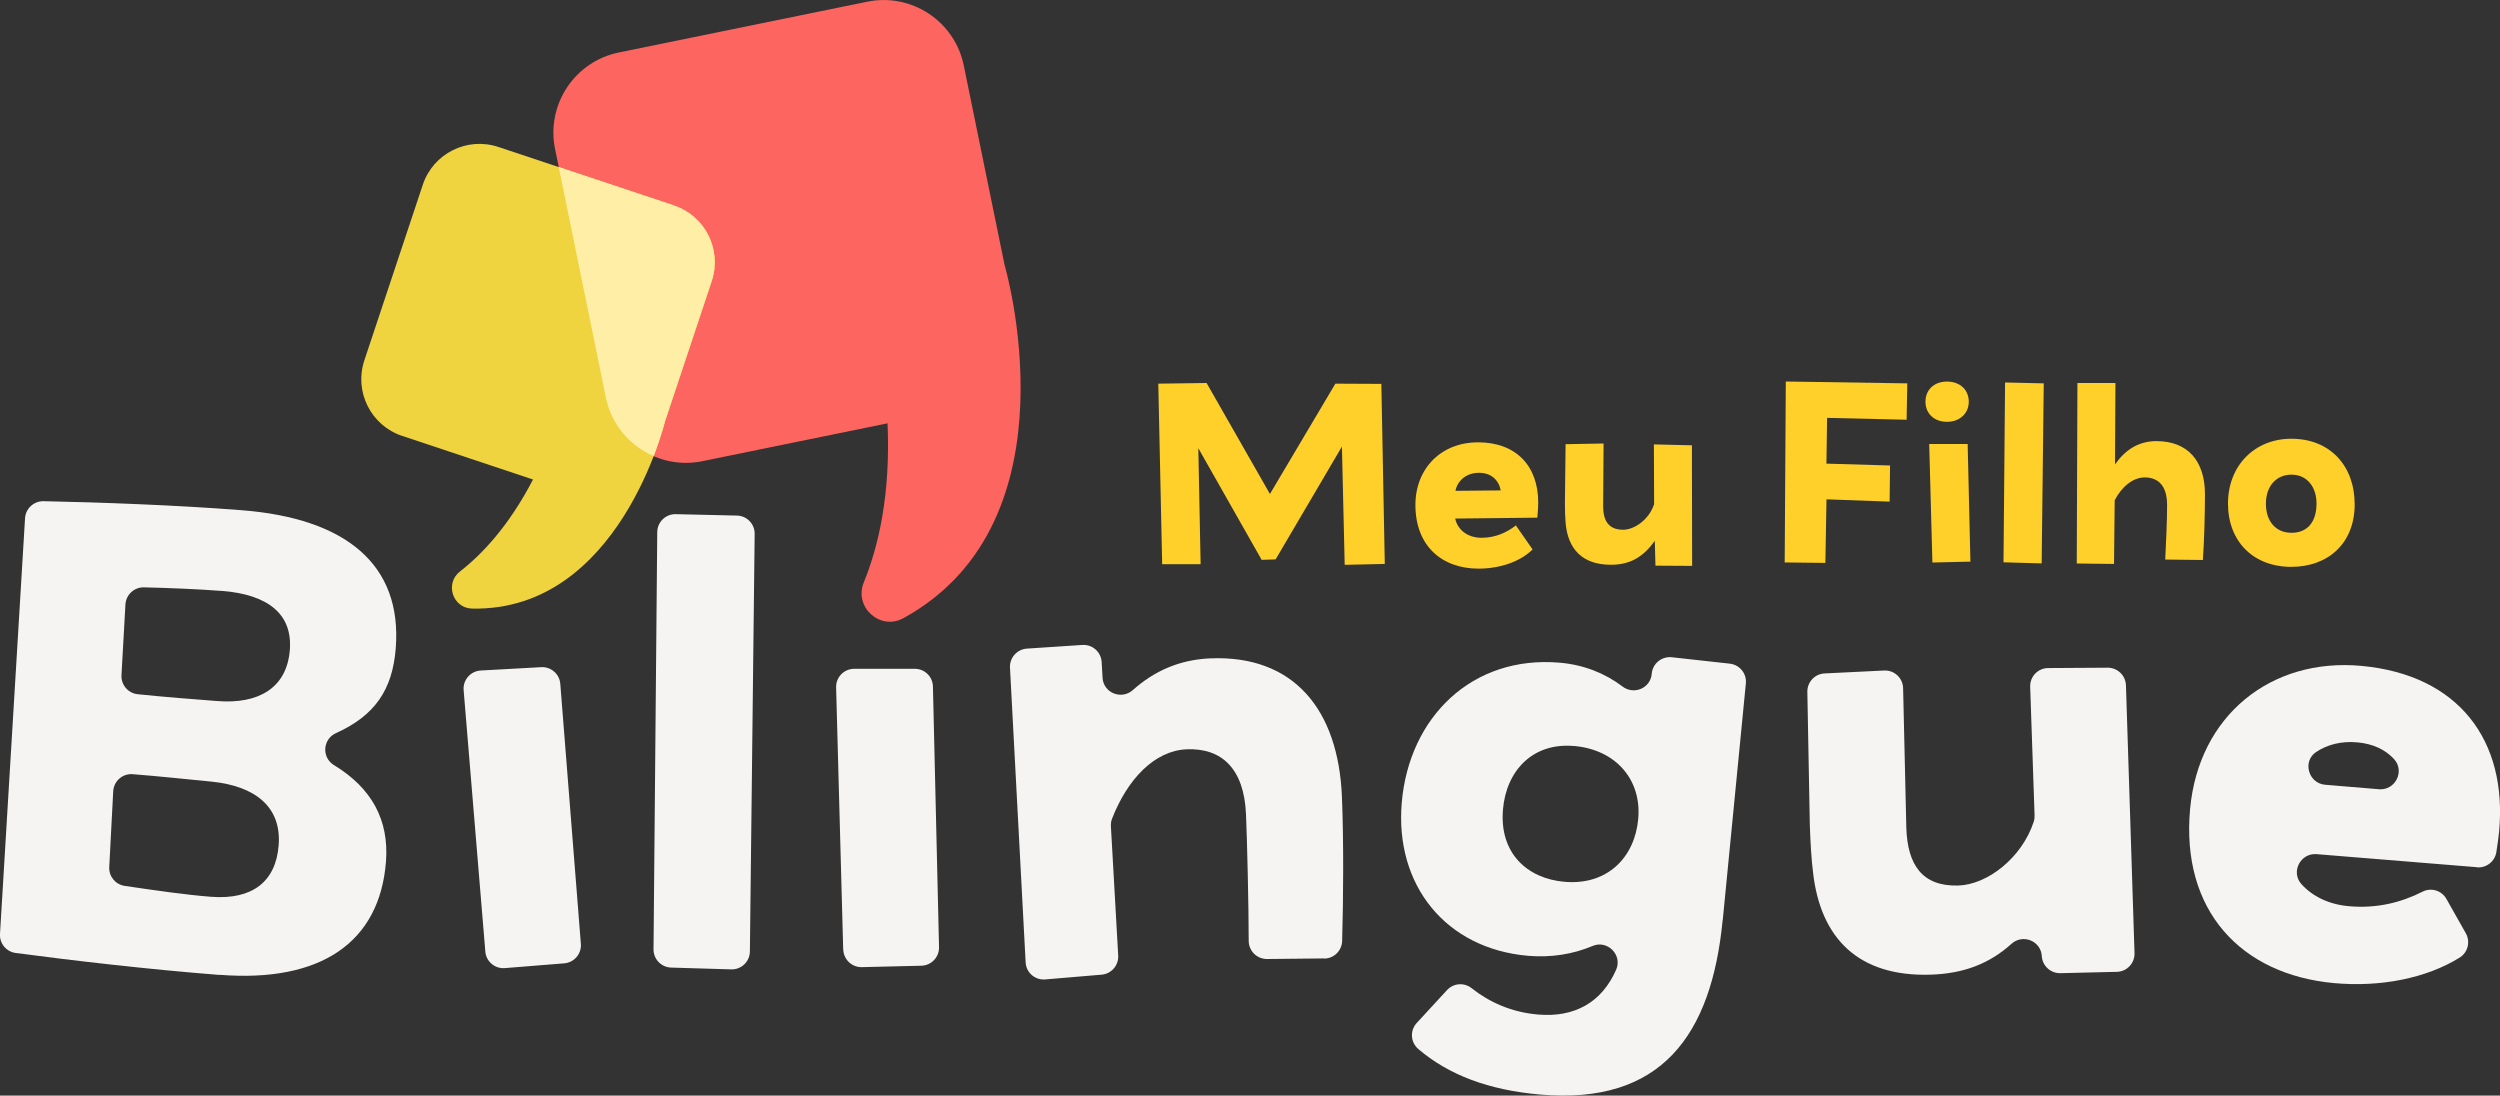 <svg xmlns="http://www.w3.org/2000/svg" id="Layer_2" data-name="Layer 2" viewBox="0 0 335.45 147.01"><rect x="0" y="0" width="335.45" height="147.01" fill="#333333" stroke="none"/><defs><style>      .cls-1 {        fill: #ffeea6;      }      .cls-2 {        fill: #f5f4f2;      }      .cls-3 {        fill: #fd6560;      }      .cls-4 {        fill: #efd43f;      }      .cls-5 {        fill: #ffd02a;      }    </style></defs><g id="Layer_2-2" data-name="Layer 2"><g><path class="cls-5" d="m180.43,75.79l-.37-15.87-8.9,15.14-1.87.06-8.5-14.98.31,15.56h-5.16l-.52-24.22,6.48-.09,8.5,14.89,8.78-14.8,6.17.03.46,24.16-5.37.12Z"></path><path class="cls-5" d="m206.28,69.46l-11.02.12c.31,1.5,1.66,2.58,3.53,2.58s3.38-.71,4.61-1.66l2.24,3.22c-1.63,1.63-4.36,2.58-7.25,2.58-4.94,0-8.47-3.07-8.47-8.54,0-4.97,3.53-8.41,8.38-8.41,5.19,0,8.1,3.22,8.1,8.1,0,.52-.06,1.44-.12,2Zm-7.83-6.02c-1.72,0-2.89,1.07-3.16,2.42l6.08-.06c-.28-1.41-1.29-2.36-2.92-2.36Z"></path><path class="cls-5" d="m222.13,75.91l-.09-3.35c-1.54,2.18-3.32,3.22-5.89,3.22-3.81,0-5.8-2.09-6.08-5.68-.06-.61-.09-1.6-.09-2.52l.09-7.98,5.1-.09-.06,8.41c0,1.96.74,3.16,2.67,3.16,1.6,0,3.53-1.44,4.17-3.44l-.03-8.01,5.1.12.03,16.18-4.91-.03Z"></path><path class="cls-5" d="m255.81,56.32l-10.65-.25-.09,6.14,8.54.25-.06,4.85-8.47-.31-.15,8.53-5.46-.06.15-24.28,16.3.25-.09,4.88Z"></path><path class="cls-5" d="m261.25,56.6c-1.75,0-2.89-1.14-2.89-2.7s1.11-2.7,2.89-2.7,2.92,1.14,2.92,2.7-1.2,2.7-2.92,2.7Zm-1.96,18.88l-.43-15.9h5.16l.37,15.78-5.1.12Z"></path><path class="cls-5" d="m273.96,75.6l-5.13-.15.21-24.13,5.19.12-.28,24.16Z"></path><path class="cls-5" d="m295.57,75.14l-5.04-.06c.12-2.55.25-5.1.25-7.34s-.92-3.68-3.01-3.68c-1.57,0-3.1,1.26-4.02,3.07l-.09,8.54-5-.06.09-24.22h5.1l-.06,10.93c1.35-1.93,3.13-3.13,5.56-3.13,4.24,0,6.51,2.7,6.51,7.12,0,2.46-.09,6.26-.28,8.84Z"></path><path class="cls-5" d="m307.45,76.06c-5.13,0-8.5-3.44-8.5-8.5s3.56-8.69,8.5-8.69c5.19,0,8.5,3.62,8.5,8.81s-3.53,8.38-8.5,8.38Zm.03-12.37c-2.06,0-3.44,1.54-3.44,3.9s1.32,3.9,3.44,3.9,3.35-1.44,3.35-3.93c0-2.21-1.26-3.87-3.35-3.87Z"></path></g><g><path class="cls-2" d="m29.5,130.82c-9.61-.75-19.7-1.93-27.4-2.95-1.26-.17-2.18-1.28-2.1-2.56l3.36-55.77c.08-1.3,1.17-2.31,2.47-2.29,7.34.15,17.65.51,26.6,1.21,13.97,1.09,21.56,7.28,20.67,18.54-.44,5.57-2.81,9.02-8.02,11.37-1.79.81-1.94,3.27-.27,4.29,5.07,3.08,7.41,7.37,6.98,12.96-.85,10.88-8.8,16.24-22.3,15.18Zm.23-51.53c-3.11-.24-7.02-.4-10.41-.48-1.31-.03-2.41.98-2.49,2.29l-.53,9.49c-.07,1.3.88,2.42,2.17,2.56,3.57.37,7.43.67,10.72.92,5.4.42,9.29-1.68,9.7-6.85.37-4.71-2.76-7.44-9.16-7.94Zm-1.23,25.6c-3.44-.33-7.08-.73-10.69-1.01-1.37-.11-2.55.93-2.62,2.3l-.53,10.16c-.07,1.25.83,2.35,2.08,2.53,4.01.59,8.11,1.19,11.57,1.46,5.56.43,8.7-2.04,9.08-6.9.41-5.25-3.26-7.94-8.88-8.54Z"></path><path class="cls-2" d="m65.12,127.66l-2.91-35.06c-.11-1.36.92-2.55,2.29-2.63l8.12-.45c1.32-.07,2.46.92,2.56,2.24l2.76,34.88c.11,1.34-.89,2.51-2.23,2.62l-7.97.64c-1.34.11-2.51-.89-2.62-2.22Z"></path><path class="cls-2" d="m98.12,130.07l-8.07-.24c-1.32-.04-2.37-1.13-2.36-2.45l.5-55.98c.01-1.36,1.13-2.44,2.49-2.41l8.21.19c1.33.03,2.39,1.13,2.37,2.46l-.64,56.03c-.02,1.36-1.14,2.44-2.5,2.4Z"></path><path class="cls-2" d="m113.14,127.41l-.95-35.17c-.04-1.37,1.06-2.5,2.43-2.5h8.13c1.32,0,2.4,1.05,2.43,2.37l.82,34.98c.03,1.34-1.03,2.46-2.37,2.49l-7.99.19c-1.34.03-2.45-1.03-2.49-2.37Z"></path><path class="cls-2" d="m177.66,128.6l-7.65.08c-1.35.01-2.45-1.08-2.46-2.43,0-4.67-.21-13.45-.36-16.97-.25-6.11-3.23-8.93-7.95-8.74-4.35.18-7.97,4.04-10.02,9.3-.13.32-.18.68-.16,1.02l.98,17.36c.07,1.31-.91,2.45-2.22,2.56l-7.57.64c-1.37.12-2.56-.92-2.63-2.29l-2.1-39.54c-.07-1.33.94-2.47,2.27-2.56l7.44-.49c1.35-.09,2.51.94,2.59,2.29l.12,2.1c.11,2.05,2.54,3.02,4.07,1.66,2.89-2.58,6.29-4.08,10.4-4.25,11.21-.46,17.17,6.89,17.65,18.57.24,5.83.2,13.52.03,19.35-.04,1.31-1.1,2.35-2.41,2.36Z"></path><path class="cls-2" d="m231.15,123.42c-1.5,15.56-8.28,24.84-24.47,23.45-6.93-.6-12.29-2.63-16.37-6.11-1.05-.9-1.15-2.49-.21-3.5l4.06-4.41c.86-.93,2.28-1.05,3.28-.27,2.39,1.89,5.34,3.24,8.93,3.55,4.89.42,8.54-1.61,10.48-6,.88-1.99-1.16-4.05-3.16-3.2-2.64,1.12-5.6,1.58-8.65,1.32-11.03-.95-17.91-9.47-16.95-20.57.99-11.49,9.47-19.77,21.19-18.76,3.19.27,6.08,1.41,8.42,3.19,1.53,1.17,3.74.25,3.93-1.67v-.07c.14-1.35,1.35-2.33,2.7-2.18l7.78.86c1.32.15,2.28,1.33,2.15,2.65l-3.1,31.74Zm-19.97-23.32c-5.55-.48-9.07,3.34-9.51,8.5-.51,5.86,3.24,9.29,8.25,9.72,5.78.5,9.45-3.3,9.9-8.47s-2.93-9.26-8.64-9.76Z"></path><path class="cls-2" d="m273.97,128.29h0c-.12-2.04-2.55-3.02-4.07-1.65-2.94,2.66-6.42,4.01-10.89,4.14-9.59.29-14.78-4.82-15.75-13.85-.2-1.54-.35-4.02-.42-6.34l-.33-17.76c-.02-1.31,1-2.41,2.31-2.47l7.99-.39c1.37-.07,2.52,1.01,2.55,2.37l.43,18.71c.15,4.95,2.1,7.91,6.97,7.77,3.91-.12,8.53-3.7,10.13-8.57.09-.27.12-.56.11-.84l-.59-17.26c-.05-1.37,1.05-2.51,2.42-2.51l7.98-.05c1.32,0,2.4,1.04,2.45,2.35l1.15,35.95c.04,1.35-1.02,2.48-2.37,2.51l-7.58.18c-1.31.03-2.41-.98-2.49-2.29Z"></path><path class="cls-2" d="m332.35,116.36l-21.51-1.75c-2.17-.18-3.5,2.41-2.03,4.03s3.63,2.7,6.31,2.95c3.79.35,7.09-.5,9.95-1.95,1.15-.58,2.56-.15,3.19.98l2.6,4.6c.64,1.13.29,2.57-.81,3.26-4.44,2.77-10.61,4.01-16.9,3.43-12.41-1.15-20.55-9.68-19.28-23.4,1.16-12.48,10.82-20.29,23-19.16,13.02,1.21,19.59,9.98,18.46,22.23-.07.73-.21,1.76-.37,2.76-.2,1.25-1.33,2.14-2.6,2.04Zm-16.05-16.75c-2.18-.2-4.06.32-5.53,1.3-1.87,1.26-1.02,4.21,1.23,4.39l7.21.6c2.19.18,3.51-2.43,2.02-4.05-1.14-1.24-2.79-2.05-4.92-2.24Z"></path></g><path class="cls-3" d="m134.77,35.43h0l-5.45-26.64c-1.21-5.94-7.02-9.78-12.96-8.56l-33.32,6.81c-5.94,1.21-9.78,7.02-8.56,12.96l6.81,33.32c1.21,5.94,7.02,9.78,12.96,8.56l24.84-5.08c.42,9.55-1.22,16.54-3.19,21.35-1.35,3.31,2.2,6.52,5.33,4.79,23.75-13.05,13.53-47.52,13.53-47.52Z"></path><path class="cls-4" d="m90.43,27.56l-23.56-7.84c-4.2-1.4-8.74.87-10.14,5.07l-7.84,23.56c-1.4,4.2.87,8.74,5.07,10.14l17.56,5.85c-3.21,6.19-6.81,10.02-9.8,12.34-2.06,1.6-.99,4.92,1.62,4.98,19.78.41,25.89-25.11,25.89-25.11h0l6.27-18.83c1.4-4.2-.87-8.74-5.07-10.14Z"></path><path class="cls-1" d="m90.43,27.56l-15.46-5.15,6.32,30.91c.75,3.66,3.23,6.51,6.42,7.88,1.06-2.76,1.52-4.66,1.52-4.66l6.27-18.83c1.4-4.2-.87-8.74-5.07-10.14Z"></path></g></svg>